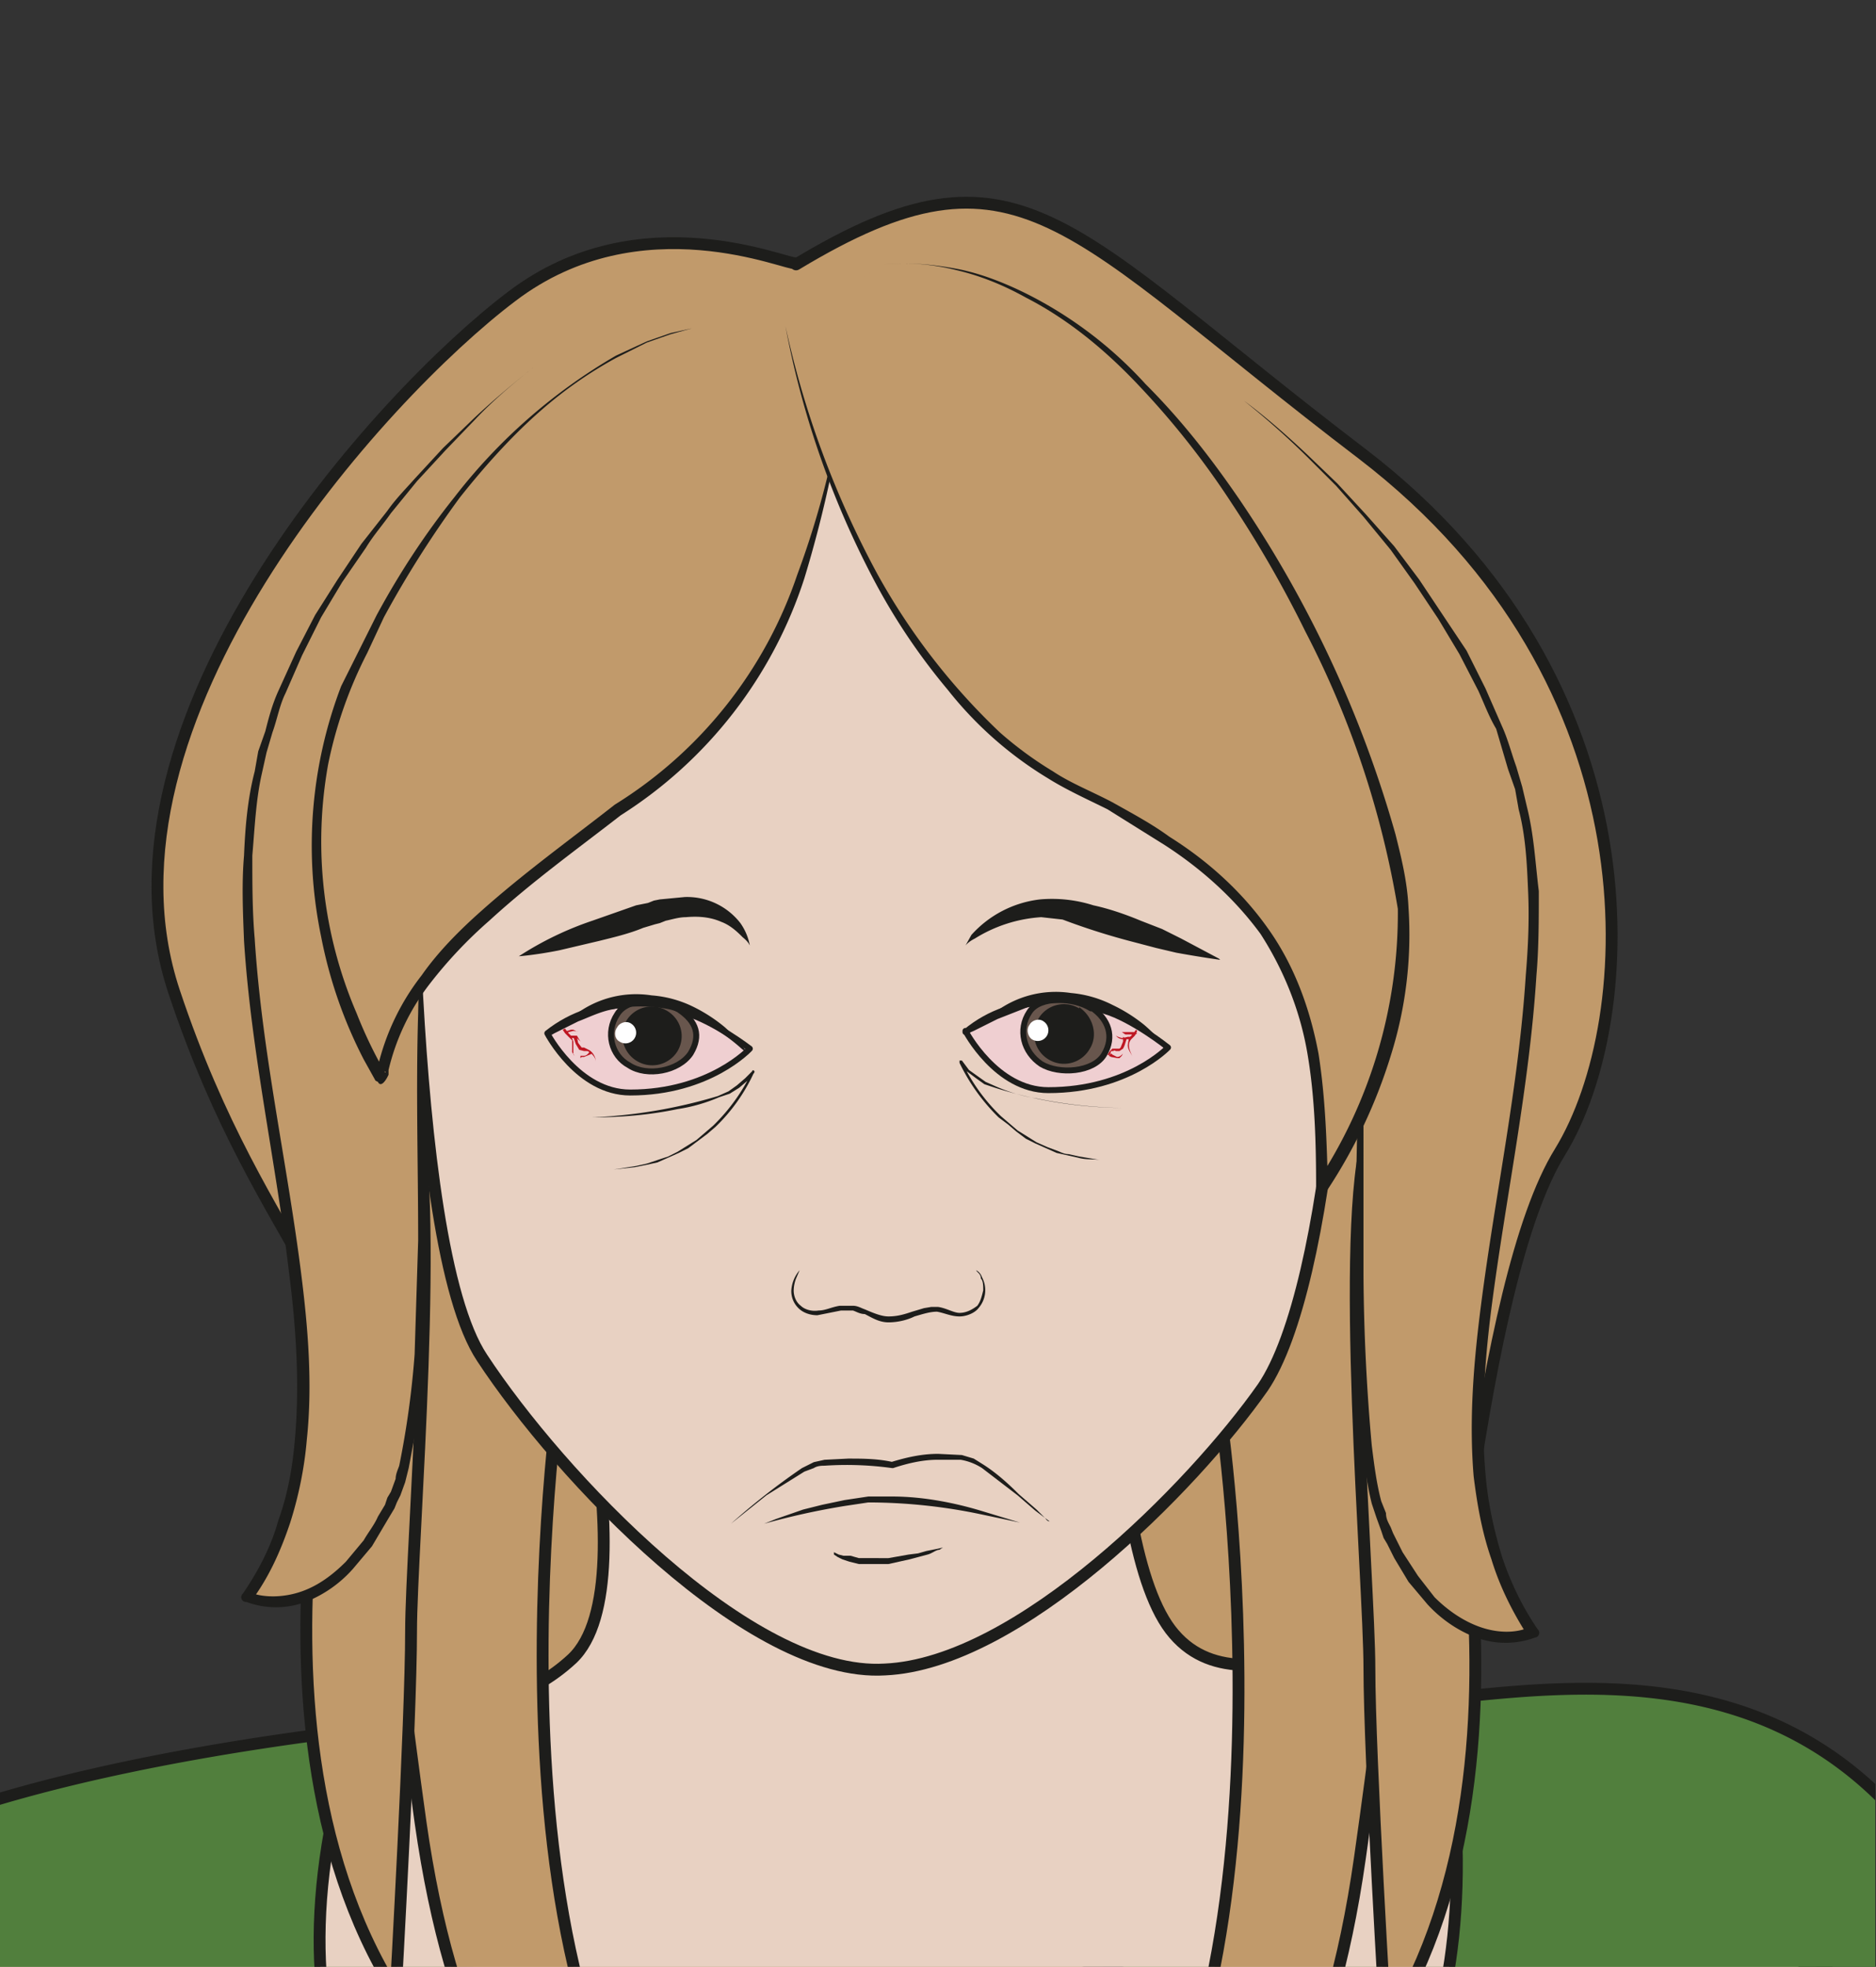 <svg viewBox="0 0 211.1 221.3" xmlns="http://www.w3.org/2000/svg"><rect x="0" y="0" width="211.1" height="221.3" fill="#333333" stroke="none"/><defs><clipPath id="a"><path d="M0 166h158.3V0H0z"/></clipPath></defs><g clip-path="url(#a)" transform="matrix(1.333 0 0 -1.333 0 221.3)"><path d="M143.8-195.5c-2 13.2-.5 25.4 4.3 46 4.7 20.7 1.3 57.6 2.4 47l20.4 85.8c-8 15.4-17.3 17.5-31.5 20.1C125 6.1 121 14.8 112 19.5c-17.4 9.2-11.5 29.7-11 33l-60.5 4.7c0-3.8 10.7-25.8 6.5-31-6.3-8-16.8-12-31.1-14.6a51.1 51.1 0 01-37.6-25.4l19.1-88.8C-1.4-92-4.8-131.8 0-152.4c4.8-20.7 6.4-32.8 4.3-46" fill="#d6baab" stroke="#1d1d1b" stroke-linecap="round" stroke-linejoin="round" stroke-miterlimit="10"/><path d="M-26.8-74.5s2.4-25.4 14.5-17c12.2 8.2 9.7-78.2 9.7-78.2l-3-96.8s42.2-21 81.4-19.6a365.8 365.8 0 0184.8 16.4s-13.2 110-8 175.9c1.4 18.8 2.7 30.1 3.8 47.7 2.8 43 12.2 45.4 9.6 50.4-17.6 33.5-52.8 10.9-60.2 20 0 0-2.7-19.2-30.1-21-11.7-.7-24.2.1-34.2 17.8 0 0-61-3.8-64.7-22.8-2.3-11.8 7.5-51.5-3.6-72.8" fill="#517f3d"/><path d="M-26.8-74.5s2.4-25.4 14.5-17c12.2 8.2 9.7-78.2 9.7-78.2l-3-96.8s42.2-21 81.4-19.6a365.8 365.8 0 0184.8 16.4s-13.2 110-8 175.9c1.4 18.8 2.7 30.1 3.8 47.7 2.8 43 12.2 45.4 9.6 50.4-17.6 33.5-52.8 10.9-60.2 20 0 0-2.7-19.2-30.1-21-11.7-.7-24.2.1-34.2 17.8 0 0-61-3.8-64.7-22.8-2.3-11.8 7.5-51.5-3.6-72.8z" fill="none" stroke="#1d1d1b" stroke-linecap="round" stroke-linejoin="round" stroke-miterlimit="10"/><path d="M145.7-70.5c4.3-7.6 25.2-28.1 25.2-28.1 14.4-9.6 29.4 45.4 29.4 45.4l-15.9 28a617.6 617.6 0 01-21 33.9M-1.6-41.3c11.6-21.2-1-81.9-1-81.9-14.4-9.6-44.8 7-44.8 7S-39.7.9-16.6 7" fill="#517f3d" stroke="#1d1d1b" stroke-linecap="round" stroke-linejoin="round" stroke-miterlimit="10"/><path d="M49.2 80l.2-.5c0-.1.1-.3.3-.3h.4c.4.2.5.6.6.8.1.2.3.2.3.2l.1-.1h-.3c-.2-.3-.3-.7-.6-1a1 1 0 00-.6 0c-.2 0-.3.2-.3.3l-.3.3z" fill="#be1622"/><path d="M49.3 77.5l.1.2v.7l-.1.6v.3l.1.1v-.2c.1 0 0 0 0-.2l.1-.6v-.7l-.2-.2M49.3 79.5l-.1-.2v-.2l-.1-.3-.1-.2a42.5 42.5 0 000 .5v.4l.2.2z" fill="#be1622"/><path d="M49.4 79l.4-.2.2-.4v-.2-.2c0-.3.2-.6.4-.7h0c-.3 0-.5.3-.5.7v.4l-.3.3-.3.1z" fill="#be1622"/><path d="M51.1 78.6l-.1.2c-.2 0-.4-.1-.5-.3l-.2-.6-.2-.3-.2.2.2.2.3.5.3.3h.3l.1-.2M97 78.3l-.4-.3-.3-.4a1 1 0 00-.6-.2c-.4 0-.8.3-1 .3l-.4.1h.4l1-.3.5.2.2.4.4.4z" fill="#be1622"/><path d="M97.2 77l-.2-.1h-.3l-.3.1V77.9l.2-.3c0-.2-.2-.4 0-.5 0-.2.2-.2.4-.2h.2M96.6 78.2s.2 0 .3-.2c0-.2 0-.4.2-.6h.5l.2.2-.2-.2-.3-.1H97l-.3.6-.1.1z" fill="#be1622"/><path d="M96.5 77.4L96 77l-.3-.2v-.1-.2l-.1-.3c-.2-.4-.6-.6-.9-.7h-.4v-.1l.4.1c.3.1.6.4.8.8V77c.1.2.3.2.4.3l.5.3z" fill="#be1622"/><path d="M94.5 76.6h.2l.2.1.2-.2.2-.2h.2l-.1-.3-.2.1-.2.4-.1.1h-.2a1 1 0 01-.2 0" fill="#be1622"/><path d="M67.2 143.8c-.5-.3-13.1 5.5-24-2.8-11-8.3-36.1-35.9-28.5-58.7 7.6-22.8 17.7-26.8 16.8-45S36.2-4 48.4-7.5c12.2-3.3 70 12.5 72 21 2 8.7 4.4 44.2 11.3 55.3 6.8 11.1 8.5 39.6-16.7 58.9-25.2 19.2-28.9 27.4-47.8 16" fill="#c19a6b"/><path d="M67.2 143.8c-.5-.3-13.1 5.5-24-2.8-11-8.3-36.1-35.9-28.5-58.7 7.6-22.8 17.7-26.8 16.8-45S36.2-4 48.4-7.5c12.2-3.3 70 12.5 72 21 2 8.7 4.4 44.2 11.3 55.3 6.8 11.1 8.5 39.6-16.7 58.9-25.2 19.2-28.9 27.4-47.8 16z" fill="none" stroke="#1d1d1b" stroke-linecap="round" stroke-linejoin="round" stroke-miterlimit="10"/><path d="M77.5-32.2s-66.3-5-47 54c0 0 10.8-2.3 17.8 4.2 7 6.6-2 36.3-2 36.3L94 68.1s-1.4-32.5 5.1-40c6.6-7.7 20.6 4.9 22.2-3.5 12-61-44-56.8-44-56.8" fill="#e8d1c2"/><path d="M77.5-32.2s-66.3-5-47 54c0 0 10.8-2.3 17.8 4.2 7 6.6-2 36.3-2 36.3L94 68.1s-1.4-32.5 5.1-40c6.6-7.7 20.6 4.9 22.2-3.5 12-61-44-56.8-44-56.8z" fill="none" stroke="#1d1d1b" stroke-linecap="round" stroke-linejoin="round" stroke-miterlimit="10"/><path d="M47.4 50.1S39.6-1.2 58.5-20.8c0 0-17.8-3.6-23 33-5.1 36.5-5.1 56.6-5.1 56.6M103 47s7.7-51.2-11.2-70.8c0 0 17.8-3.6 23 33 5.2 36.5 5.2 56.6 5.2 56.6" fill="#c19a6b" stroke="#1d1d1b" stroke-linecap="round" stroke-linejoin="round" stroke-miterlimit="10"/><path d="M120 55.8s12-37-3-61.1c0 0-1.4 23.1-1.4 30.5 0 7.4-2.6 37.2 0 45.4" fill="#c19a6b" stroke="#1d1d1b" stroke-linecap="round" stroke-linejoin="round" stroke-miterlimit="10"/><path d="M105 132.2c.7-.5 23.7-18 24.4-41 .8-23.2-10.9-47 0-63 0 0-6.8-3.2-12.2 8.1-5.4 11.3.6 51.1-4.6 60" fill="#c19a6b"/><path d="M105 132.2c1.9-1.4 3.7-3 5.4-4.6l2.5-2.4 2.4-2.6 2.4-2.7 2.1-2.8 2-3 2-3 1.6-3.2 1.4-3.2c.5-1.1.8-2.3 1.2-3.4l.5-1.7.4-1.7c.6-2.4.7-4.7 1-7.1 0-2.4 0-4.8-.2-7.1-.6-9.5-2.6-18.8-3.8-28.1-.6-4.7-.9-9.4-.5-14 .2-2.4.7-4.7 1.4-7 .7-2.1 1.7-4.2 3-6.1a.4.4 0 00-.2-.7 7.2 7.2 0 00-5 0c-1.6.6-3 1.6-4.1 2.8l-1.6 1.9-1.2 2-.6 1.2-.3.5-.2.6-.4 1.1-.4 1.2c-.4 1.6-.6 3.2-.8 4.8a170.8 170.8 0 00-.6 14.4c0 6.4.2 12.8.3 19.1a136.3 136.3 0 01-.7 14.4 15 15 0 01-1.4 4.5 15 15 0 001.5-4.5l.6-4.8c.3-3.2.3-6.4.4-9.6V58.3a170.9 170.9 0 01.7-14.3c.2-1.6.4-3.2.8-4.7l.4-1c0-.5.2-.8.4-1.2l.2-.5.3-.6.5-1 1.3-2 1.4-1.8c1.1-1.1 2.4-2 3.8-2.5s3-.6 4.3 0l-.2-.8c-1.3 2-2.4 4.2-3.1 6.5-.8 2.3-1.2 4.6-1.5 7-.4 4.8 0 9.6.6 14.3 1.2 9.4 3.2 18.6 3.8 28 .2 2.4.3 4.7.2 7-.1 2.4-.2 4.7-.8 7l-.3 1.7-.6 1.7-1 3.4c-.6 1-1 2.1-1.5 3.2l-1.6 3.1-1.8 3-2 3-2 2.8-2.3 2.8-2.3 2.6-2.5 2.5a66.2 66.2 0 01-5.3 4.7" fill="#1d1d1b"/><path d="M34.7 104.8s-.6-43.5 6-53.4c6.5-9.9 22.6-27 34-26.3 11.3.5 26 15.4 31.9 23.8 5.8 8.5 8.1 39.1 5.8 52.5S96 140 81.8 139.7c-14.4-.4-47.2-21.8-47-35" fill="#e8d1c2"/><path d="M34.7 104.8s-.6-43.5 6-53.4c6.5-9.9 22.6-27 34-26.3 11.3.5 26 15.4 31.9 23.8 5.8 8.5 8.1 39.1 5.8 52.5S96 140 81.8 139.7c-14.4-.4-47.2-21.8-47-35z" fill="none" stroke="#1d1d1b" stroke-linecap="round" stroke-linejoin="round" stroke-miterlimit="10"/><path d="M30.4 58.8s-12-37 3-61c0 0 1.3 23 1.3 30.5 0 7.4 2.6 37.2 0 45.3" fill="#c19a6b" stroke="#1d1d1b" stroke-linecap="round" stroke-linejoin="round" stroke-miterlimit="10"/><path d="M45.4 135.3c-.8-.6-23.7-18-24.5-41.1-.7-23.2 11-47 0-63 0 0 6.8-3.1 12.2 8.2 5.4 11.3-.5 51 4.7 60" fill="#c19a6b"/><path d="M45.4 135.3c-1.9-1.5-3.7-3-5.3-4.7l-2.5-2.6-2.4-2.6-2.2-2.7c-.7-1-1.5-1.9-2.1-2.9l-2-2.9-1.8-3-1.6-3.2-1.4-3.2c-.5-1-.7-2.2-1.1-3.3l-.5-1.7-.4-1.8c-.5-2.2-.6-4.6-.8-6.9 0-2.4 0-4.7.2-7 .6-9.5 2.7-18.7 3.9-28.1.6-4.7 1-9.5.5-14.2-.2-2.4-.7-4.8-1.4-7-.8-2.4-1.8-4.6-3.2-6.5l-.2.6c1.3-.5 3-.4 4.4.1 1.4.5 2.6 1.4 3.7 2.5l1.5 1.8c.4.7.9 1.3 1.2 2l.6 1 .2.6.3.5.4 1.1c0 .4.2.8.3 1.1a75 75 0 011.3 9.4l.3 9.6c0 6.4-.2 12.8 0 19.2a135.6 135.6 0 001 14.3 15 15 0 001.5 4.5 15 15 0 01-1.4-4.5l-.6-4.8c-.2-3.1-.2-6.3-.2-9.5l.3-19.2a171.8 171.8 0 00-.5-14.4l-.9-4.8-.3-1.2-.4-1.1-.3-.6-.2-.5-.6-1-1.3-2.2-1.6-1.9a10.4 10.4 0 00-4-2.8 7.2 7.2 0 00-5 0 .4.4 0 00-.3.7c1.3 1.9 2.4 4 3 6.2.8 2.2 1.2 4.5 1.4 6.9.4 4.6.1 9.3-.5 14-1.1 9.3-3.2 18.6-3.8 28-.1 2.5-.2 4.9 0 7.2.1 2.4.3 4.8.9 7.1l.3 1.7.6 1.7c.3 1.2.6 2.3 1.1 3.4L25 111l1.6 3.1 1.9 3 2 3 2.2 2.8c.7 1 1.5 1.8 2.3 2.7l2.4 2.6 2.6 2.5c1.7 1.6 3.5 3.1 5.4 4.6" fill="#1d1d1b"/><path d="M72.2 141.6s-.9-23.6-10.3-35C52.6 95.3 34.4 88.4 32.2 75c0-.3-10.7 17-2.2 34.8 8.5 17.8 19 26.1 28.4 28.3" fill="#c19a6b"/><path d="M72.2 141.6s0-2.5-.6-6.8a101.6 101.6 0 00-3.7-17.6 37.2 37.2 0 00-15.5-20c-3.6-2.8-7.5-5.6-11.1-8.9a37.6 37.6 0 01-5-5.3 19 19 0 01-3.5-7.3v-.4l-.1-.2s-.5-1-.8-.4l-.2.1-1 1.8A38.4 38.4 0 0027.1 87a37.7 37.7 0 001.7 21.1l1.5 3 1.5 3c2 3.7 4.2 7 6.6 10A47 47 0 0052 136l2.6 1.2 2 .7 1.8.4-1.8-.5-2-.7-2.6-1.3a35 35 0 01-6.3-4.4c-2.3-2-4.6-4.5-6.9-7.4-2.2-3-4.4-6.4-6.4-10.1l-1.4-3a36.3 36.3 0 01-3.3-9.4 36.7 36.7 0 012.4-21 37.9 37.9 0 012.4-5s.2 0-.1.1c-.3.5-.8-.5-.7-.3v.3l.2.4a20 20 0 003.7 7.7c1.4 2 3.2 3.8 5 5.4 3.7 3.3 7.6 6.1 11.3 9a36.6 36.6 0 0115.4 19.4 75.6 75.6 0 014.2 17.4c.6 4.3.7 6.8.7 6.8" fill="#1d1d1b"/><path d="M66.3 138.5s5.5-29.9 25-39.3c19.5-9.4 20-19.7 20.3-33.4 0 0 9.4 13.4 6.3 27.3-4.5 19.8-22.6 52.6-43.3 50.6" fill="#c19a6b"/><path d="M66.3 138.5a79.2 79.2 0 017.8-21 55.1 55.1 0 0110.3-13.3 31 31 0 014.5-3.3c1.5-1 3.3-1.7 5-2.6 1.6-.9 3.3-1.8 4.8-2.9 3.2-2 6.1-4.6 8.3-7.7 2.3-3.2 3.6-6.9 4.3-10.6.6-3.8.7-7.6.8-11.3l-1 .3a41.2 41.2 0 016.9 23.2 78.7 78.7 0 01-7.8 23.4 96.7 96.7 0 01-6.2 10.8 69.6 69.6 0 01-7.7 9.8c-2.8 3-6 5.7-9.7 7.6-1.8 1-3.7 1.8-5.8 2.3-2 .5-4 .7-6.2.5 2.1.2 4.2 0 6.3-.4 2-.4 4-1.2 5.8-2.1a34.4 34.4 0 0010-7.6c3-3 5.5-6.2 7.9-9.7a97.5 97.5 0 0013.2-28.3c.5-2 1-4 1.1-6.2a34 34 0 00-1.5-12.5 44.2 44.2 0 00-5.4-11.4.5.5 0 00-.9.3c0 3.7-.1 7.5-.7 11.1-.6 3.7-2 7.2-4 10.3-2.2 3-5 5.5-8.1 7.5l-4.8 3c-1.6.8-3.4 1.6-5 2.6a31.6 31.6 0 00-8.5 7.5 52.7 52.7 0 00-6.3 9.4 76 76 0 00-7.4 21.3" fill="#1d1d1b"/><path d="M46.2 78.8s2.6-5 7-5c6.7 0 10.1 3.7 10.1 3.7s-3 2.3-5.4 3c-2.3.7-7.4 1.7-11.7-1.7" fill="#efcfd1"/><path d="M46.2 78.8s2.6-5 7-5c6.7 0 10.1 3.7 10.1 3.7s-3 2.3-5.4 3c-2.3.7-7.4 1.7-11.7-1.7z" fill="none" stroke="#1d1d1b" stroke-linejoin="round" stroke-miterlimit="10" stroke-width=".5"/><path d="M57.3 80.8c1.5-1 1.9-2.2 1-3.7-1-1.5-3.7-2-5.2-1-1.5.8-2 2.8-1 4.3.9 1.5 3.7 1.3 5.2.4" fill="#68564d"/><path d="M57.3 80.8c1.5-1 1.9-2.2 1-3.7-1-1.5-3.7-2-5.2-1-1.5.8-2 2.8-1 4.3.9 1.5 3.7 1.3 5.2.4z" fill="none" stroke="#1d1d1b" stroke-linecap="round" stroke-linejoin="round" stroke-miterlimit="10" stroke-width=".5"/><path d="M46.2 78.5l.6.5 1.8 1.4A8.5 8.5 0 0055 82a9.6 9.6 0 003.6-1 13.4 13.4 0 002.6-1.7c1.4-1.3 2-2.3 2-2.3l-.6.5a15 15 0 01-6 3.3 11.8 11.8 0 01-5 0c-1-.2-2-.7-2.8-1l-2-1-.7-.4" fill="#1d1d1b"/><path d="M56.3 80.7c1.2-.7 1.6-2.2.9-3.4a2.5 2.5 0 00-3.5-.8 2.5 2.5 0 00-.8 3.4 2.5 2.5 0 003.4.8" fill="#1d1d1b"/><path d="M53.3 79.6a.9.9 0 00-1-1.5c-.4.2-.5.8-.2 1.2.2.4.8.6 1.2.3" fill="#fff"/><path d="M43.8 85.3a27.4 27.4 0 006.2 3l3.7 1.3 1 .2.5.2.5.1 2.1.2a5.7 5.7 0 004.7-2.2 4.8 4.8 0 00.8-1.9s-.1.3-.6.7c-.4.4-1 1-1.8 1.3-.9.4-1.9.5-3 .4-.6 0-1.2-.2-1.7-.3l-.5-.2-.4-.1-1-.3c-1.2-.5-2.5-.8-3.7-1.1l-3.4-.8c-2-.4-3.4-.5-3.4-.5M67.6 59l-.1-.2-.3-.7a3 3 0 01-.2-1c0-.5.2-1 .6-1.3.3-.3.9-.5 1.5-.4.6 0 1.1.3 1.8.4H72c.4 0 .7-.2 1-.3.7-.3 1.4-.6 2-.6.8 0 1.4.2 2 .4l1 .3.6.1h.6c.7-.1 1.3-.5 1.8-.5.6 0 1.1.3 1.5.6.3.4.4.9.5 1.3 0 .4 0 .8-.2 1 0 .4-.3.5-.4.7l-.2.1.2-.1c.2-.1.4-.3.5-.6a2.3 2.3 0 00-.3-2.6c-.3-.4-1-.7-1.6-.7-.7 0-1.3.3-1.9.4-.6 0-1.2-.2-1.9-.4-.6-.3-1.4-.5-2.2-.5-.8 0-1.4.4-2 .7-.4 0-.7.2-1 .3h-1l-2-.4c-.6 0-1.2.2-1.6.6a2 2 0 00-.6 1.5 2.9 2.9 0 00.7 1.7l.1.2M61.7 37.4a58.6 58.6 0 006 4.7l1 .5.9.2 2 .1c1.2 0 2.5 0 3.8-.3h-.2c1.3.4 2.6.7 4 .7l2-.1 1-.3.8-.5c1.1-.7 2.1-1.6 3-2.5l1.5-1.3.7-.7.4-.3.4-.2-.4.2c-.2 0-.3.2-.4.3l-.8.6-1.5 1.3-3 2.3a4.8 4.8 0 01-1.8.7h-2c-1.2 0-2.5-.3-3.7-.7h-.1a28 28 0 01-5.7.2c-.2 0-.6 0-.9-.2l-.8-.3-3.2-2-3-2.4M70.4 35l.4-.2.4-.1h.6l.7-.2H75l1.7.3.8.1.7.2 1 .2.4.1-.3-.2c-.3 0-.6-.3-1-.4l-1.5-.4L75 34h-2.5l-.8.2-.6.2-.4.2-.3.2M103 85s-1.5.2-3.7.6l-1.7.4-1.9.5a57.8 57.8 0 00-6 1.9l-1.8.2a12 12 0 01-5.6-1.8c-.6-.3-.8-.6-.8-.6l.5.9a9.2 9.2 0 005.8 3 11.5 11.5 0 004.5-.5c1.4-.3 2.8-.8 4-1.3l1.8-.7 1.6-.8 3.2-1.7" fill="#1d1d1b"/><path d="M64.5 37.4l1 .4 2.3.8 1.6.4 1.9.4 2 .3h2c2.8 0 5.5-.6 7.5-1.2l3.3-1-3.3.7a46.4 46.4 0 01-9.5 1l-2-.3a61.7 61.7 0 01-6.8-1.5M50 71.7a43.2 43.2 0 0110.6 1.8l.9.4.7.5.7.6.6.6c0 .1.1.1.2 0a15 15 0 00-3.3-4.7l-.7-.6-.8-.6-.8-.6-.8-.4-.9-.4-.9-.4-.9-.2-1-.2-1.8-.2 1.9.3.9.2.9.3.9.3.8.4.8.5.8.5.7.6.7.6a16 16 0 013.3 4.6l.2-.1-.6-.7-.7-.6-.8-.5-.9-.3a14.1 14.1 0 00-3.5-1c-2.4-.5-4.8-.7-7.3-.7M94.8 72.5A36.7 36.7 0 0084 74.2l-.9.3-.7.5-.8.6-.6.7.2.1a15.4 15.4 0 013.3-4.6l.7-.6.7-.6.8-.5.8-.5.9-.4.8-.3c.3-.1.6-.3 1-.3l.9-.2 1.8-.3c-.6.1-1.2 0-1.9.2l-.9.2-.9.2-.9.4-.9.4-.8.4-.8.6-.7.6-.8.6a16.4 16.4 0 00-3.3 4.6v.2h.2l.6-.8.7-.5.7-.5.9-.4a14 14 0 013.4-1 38.2 38.2 0 017.3-.8" fill="#1d1d1b"/><path d="M81.5 79s2.6-5 7-5c6.7 0 10.1 3.6 10.1 3.6s-3 2.4-5.4 3.1c-2.3.7-7.5 1.7-11.7-1.8" fill="#efcfd1"/><path d="M81.5 79s2.6-5 7-5c6.7 0 10.1 3.6 10.1 3.6s-3 2.4-5.4 3.1c-2.3.7-7.5 1.7-11.7-1.8z" fill="none" stroke="#1d1d1b" stroke-linejoin="round" stroke-miterlimit="10" stroke-width=".5"/><path d="M92.1 81c1.5-1 2-2.5 1.1-4-.9-1.5-3.8-1.7-5.3-.8-1.5 1-2 2.9-1 4.4.9 1.4 3.8 1.2 5.2.3" fill="#68564d"/><path d="M92.1 81c1.5-1 2-2.5 1.1-4-.9-1.5-3.8-1.7-5.3-.8-1.5 1-2 2.9-1 4.4.9 1.4 3.8 1.2 5.2.3z" fill="none" stroke="#1d1d1b" stroke-linecap="round" stroke-linejoin="round" stroke-miterlimit="10" stroke-width=".5"/><path d="M81.5 78.7l.6.5 1.8 1.3a8.5 8.5 0 006.5 1.7 9.6 9.6 0 003.5-1 13.4 13.4 0 002.7-1.7c1.4-1.2 2-2.2 2-2.2l-.6.5a15 15 0 01-6 3.3 11.8 11.8 0 01-5 0L84.2 80l-2-1-.7-.3" fill="#1d1d1b"/><path d="M91.1 81c1.2-.8 1.6-2.4.9-3.5a2.5 2.5 0 00-3.5-.9 2.5 2.5 0 00-.8 3.5 2.5 2.5 0 003.4.8" fill="#1d1d1b"/><path d="M88.1 79.8a.9.9 0 00-1-1.5c-.3.2-.5.8-.2 1.2.2.4.8.6 1.2.3" fill="#fff"/><path d="M47.7 79.2l.2-.3.3-.3.2-.5v-.9-.2l.1-.1-.2.3v1l-.3.3-.3.3-.2.3z" fill="#be1622"/><path d="M49 78v.1l-.3.3h-.1-.1-.2l-.3.1.1.1h.6l.3-.5V78M47.7 79h.2l.3.1h.2c.2-.1.3-.2.4-.1l.2.1-.2-.1c0-.1-.3 0-.4 0l-.4-.1-.1-.1z" fill="#be1622"/><path d="M48.7 78.5l.1-.5.3-.4h.2l.4-.2c.4-.2.6-.7.6-1V76v-.1.5c0 .3-.3.7-.7.9h-.3l-.4.1-.3.5-.2.6z" fill="#be1622"/><path d="M49 76.5v.4h.3c.3 0 .5.4.5.4l.2-.2-.2-.1-.5-.2h-.2l-.1-.1v-.2M96 79l-.2-.4-.3-.3a.8.8 0 01-.2-.5c0-.4.2-.7.3-1v-.3.3c-.1.3-.4.6-.4 1l.1.6.3.3.3.4z" fill="#be1622"/><path d="M94.2 78.6s.3-.2.6-.2l.4.1h.3v-.1l-.2-.1h-.5c-.4 0-.6.3-.6.3M95.7 78.6l-.2.1H95l-.3.2v0H95.7l.3-.1z" fill="#be1622"/><path d="M95.1 78.3L95 78a2 2 0 00-.2-.5l-.3-.2h-.3s-.2.1-.2 0h-.2l-.1-.3s-.1-.1-.2 0l-.3.1h-.1.1l.3-.1.2.3.2.2h.6l.1.1.2.5v.4z" fill="#be1622"/><path d="M94.8 77.1l-.1-.2-.2-.2h-.2l-.5.1-.2.1.2.2.1-.1.4-.2c.3 0 .5.3.5.3" fill="#be1622"/></g></svg>